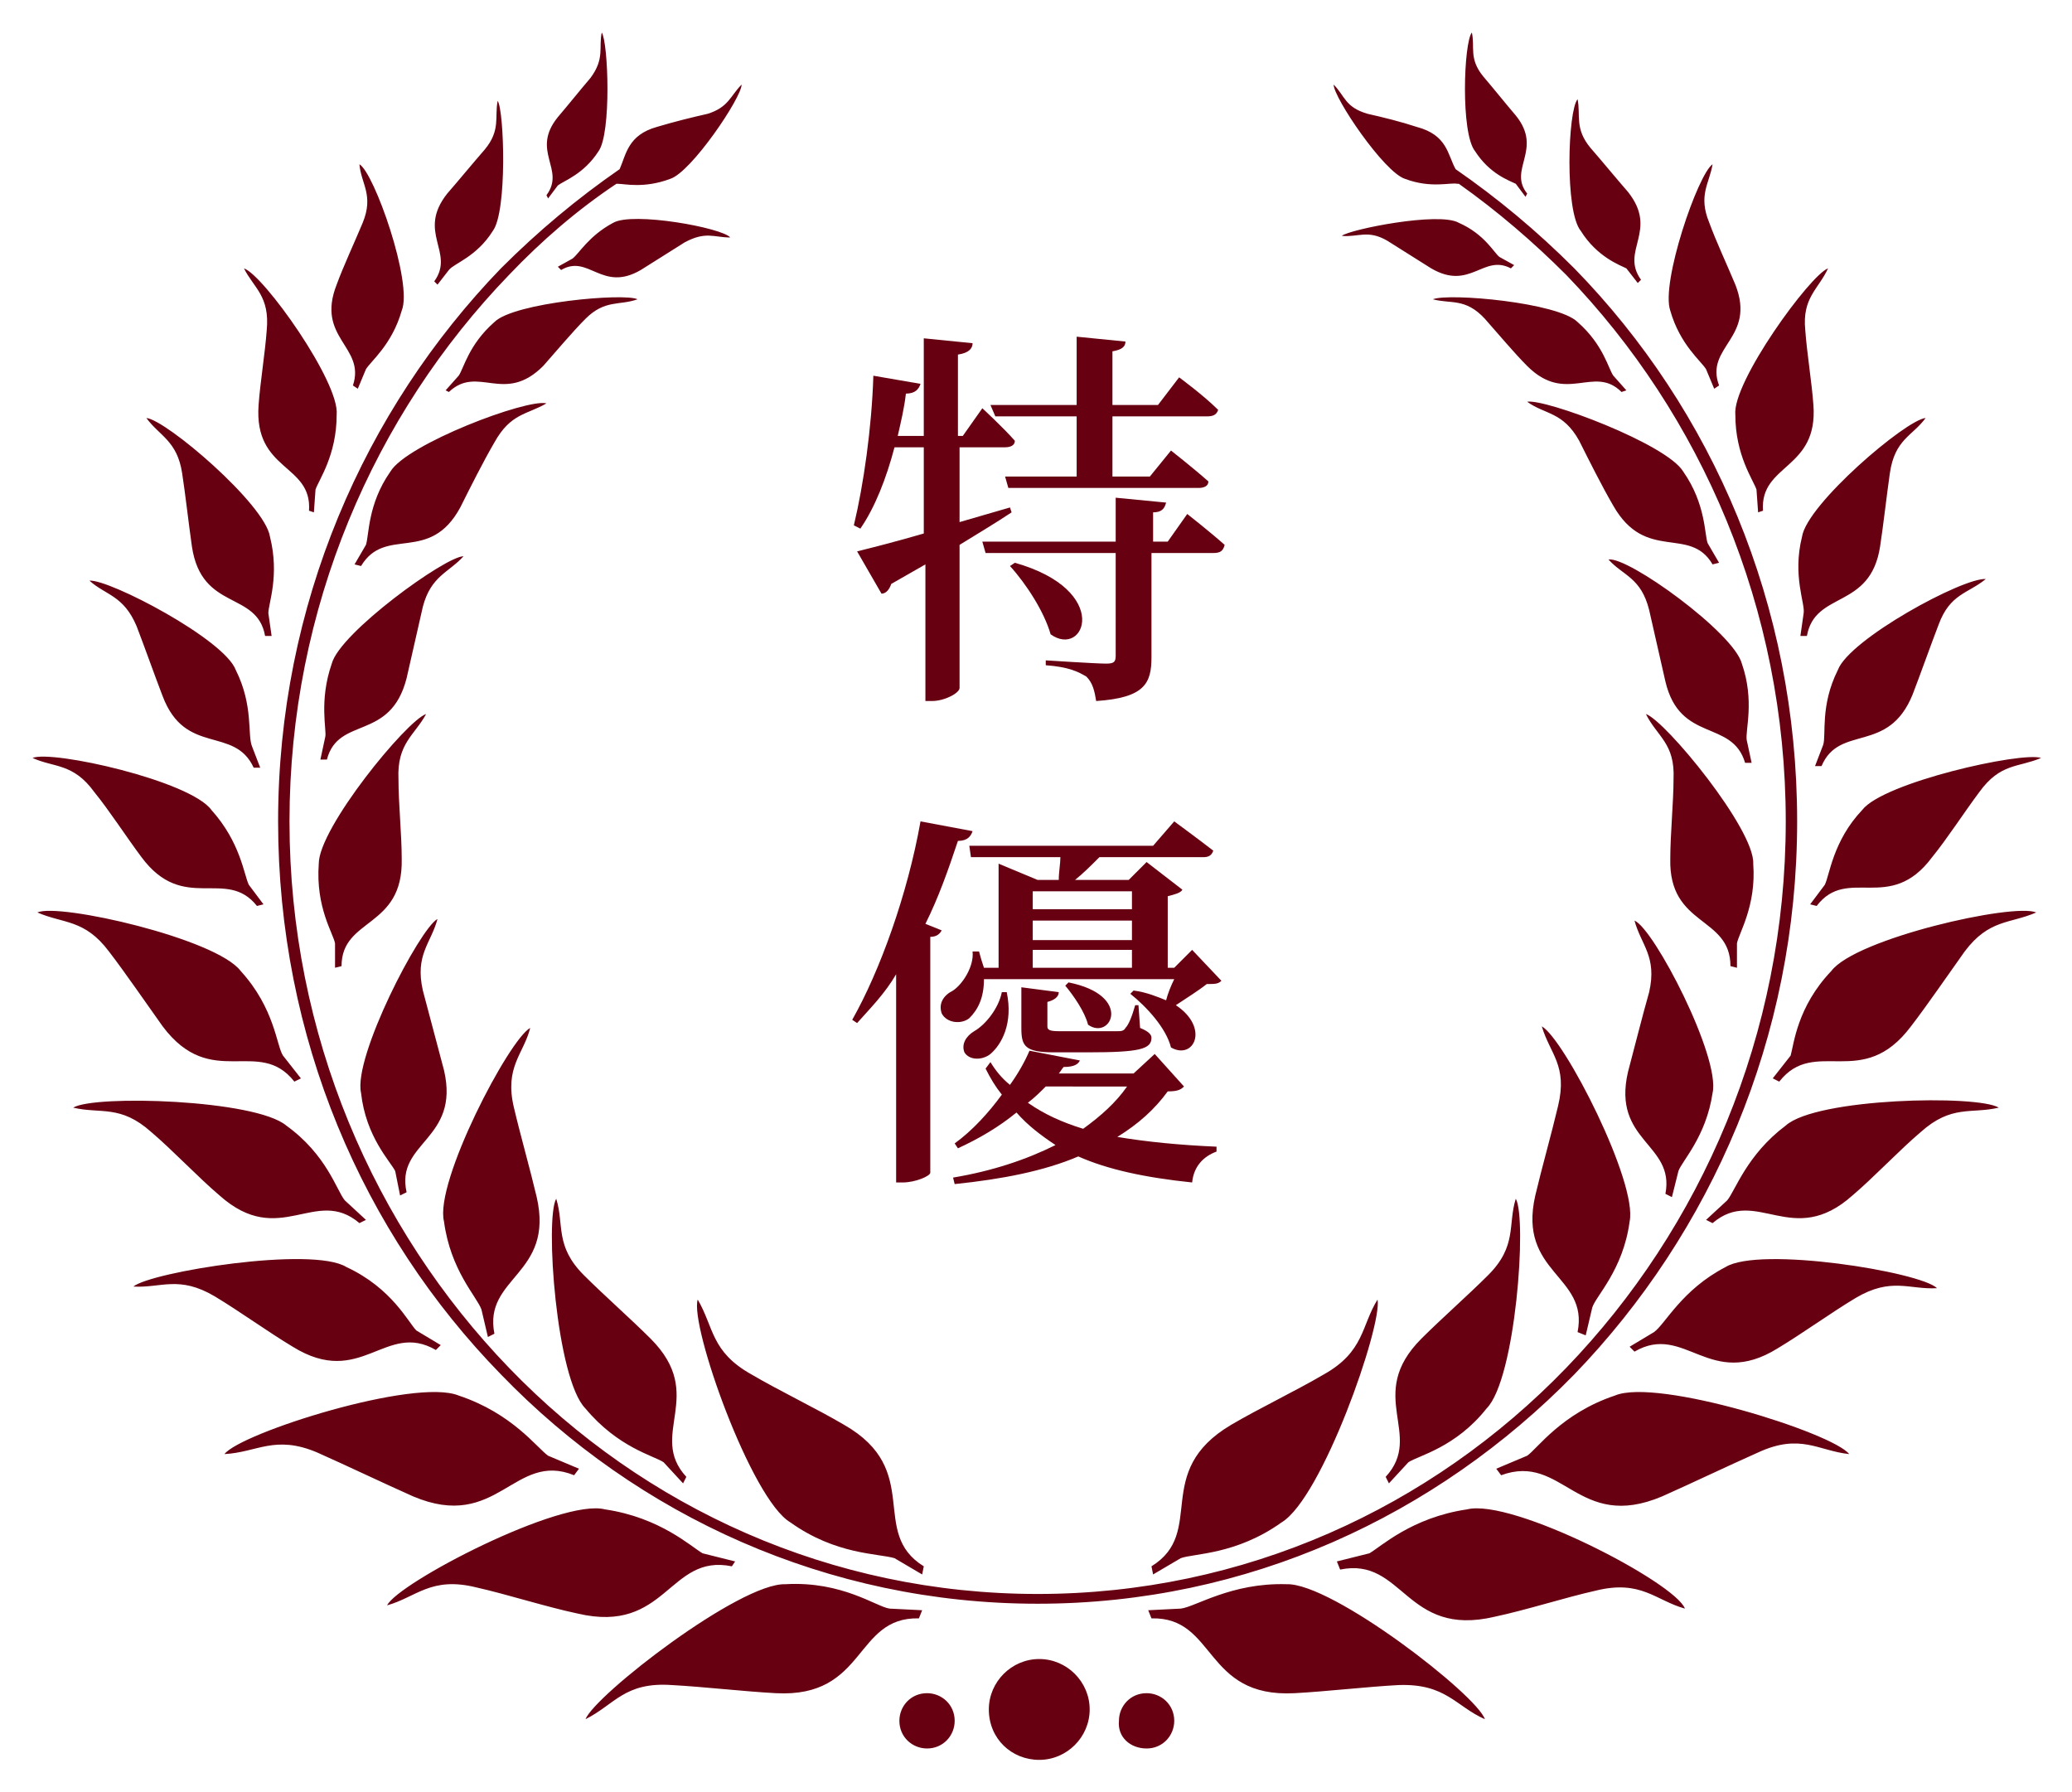 <?xml version="1.0" encoding="utf-8"?>
<!-- Generator: Adobe Illustrator 27.5.0, SVG Export Plug-In . SVG Version: 6.00 Build 0)  -->
<svg version="1.1" id="圖層_1" xmlns="http://www.w3.org/2000/svg" xmlns:xlink="http://www.w3.org/1999/xlink" x="0px" y="0px"
	 width="127.4px" height="110.2px" viewBox="0 0 127.4 110.2" style="enable-background:new 0 0 127.4 110.2;" xml:space="preserve"
	>
<style type="text/css">
	.st0{fill-rule:evenodd;clip-rule:evenodd;fill:#670011;}
	.st1{fill:#670011;}
</style>
<g>
	<path class="st0" d="M78.8,93.6c-2.8,2-5.4,1.9-6.2,2.2l-1.7,1l-0.1-0.5c3.4-2.1,0-5.8,4.9-8.7c1.7-1,4-2.1,5.7-3.1
		c2.5-1.4,2.3-3,3.3-4.6C85,81.5,81.3,92.1,78.8,93.6L78.8,93.6z M89.5,10.4L89.5,10.4C89,9.5,89,8.3,87.1,7.8
		C86.2,7.5,85,7.2,84.1,7c-1.4-0.4-1.4-1.1-2.1-1.8c0,0.8,3.1,5.4,4.4,5.8c1.6,0.6,2.8,0.2,3.2,0.3l0.1,0c2.4,1.7,4.6,3.6,6.6,5.6
		c8.3,8.6,13.5,20.5,13.5,33.6c0,13.1-5.2,25-13.5,33.6c-8.3,8.6-19.8,13.9-32.5,13.9c-12.7,0-24.2-5.3-32.5-13.9
		c-8.3-8.6-13.5-20.5-13.5-33.6c0-13.1,5.2-25,13.5-33.6c2-2.1,4.2-4,6.6-5.6l0.1,0c0.4,0,1.6,0.3,3.2-0.3c1.3-0.4,4.4-5,4.4-5.8
		c-0.7,0.7-0.8,1.4-2.1,1.8c-0.9,0.2-2.1,0.5-3.1,0.8c-1.8,0.5-1.9,1.7-2.3,2.6c-2.6,1.8-5,3.8-7.3,6.1c-8.4,8.7-13.7,20.7-13.7,34
		c0,13.3,5.2,25.3,13.7,34c8.4,8.7,20.1,14.1,33,14.1c12.9,0,24.5-5.4,33-14.1c8.4-8.7,13.7-20.7,13.7-34c0-13.3-5.2-25.3-13.7-34
		C94.5,14.2,92.1,12.2,89.5,10.4L89.5,10.4z M70.5,107.5L70.5,107.5c1,0,1.7-0.8,1.7-1.7c0-1-0.8-1.7-1.7-1.7c-1,0-1.7,0.8-1.7,1.7
		C68.7,106.8,69.5,107.5,70.5,107.5L70.5,107.5z M57,107.5L57,107.5c1,0,1.7-0.8,1.7-1.7c0-1-0.8-1.7-1.7-1.7c-1,0-1.7,0.8-1.7,1.7
		C55.3,106.8,56.1,107.5,57,107.5L57,107.5z M63.9,108.2L63.9,108.2c1.7,0,3.1-1.4,3.1-3.1c0-1.7-1.4-3.1-3.1-3.1
		c-1.7,0-3.1,1.4-3.1,3.1C60.8,106.9,62.2,108.2,63.9,108.2L63.9,108.2z M37.7,13.7L37.7,13.7c1.2-0.7,6.7,0.3,7.2,0.9
		c-1,0-1.5-0.4-2.8,0.3c-0.8,0.5-1.9,1.2-2.7,1.7c-2.4,1.4-3.2-1-4.9,0l-0.2-0.2l0.9-0.5C35.6,15.6,36.2,14.5,37.7,13.7L37.7,13.7z
		 M36.8,9.3L36.8,9.3c-0.9,1.4-2.1,1.8-2.5,2.1l-0.6,0.8l-0.1-0.2c1.2-1.6-1-2.7,0.7-4.8c0.6-0.7,1.4-1.7,2-2.4
		C37.2,3.6,36.8,2.9,37,2C37.4,2.6,37.6,8.2,36.8,9.3L36.8,9.3z M30.3,14.2L30.3,14.2c-1,1.6-2.4,2-2.7,2.4l-0.7,0.9l-0.2-0.2
		c1.3-1.8-1.1-3,0.8-5.4c0.7-0.8,1.6-1.9,2.3-2.7c1-1.2,0.6-2,0.8-3C31,6.8,31.2,13,30.3,14.2L30.3,14.2z M30.4,19.8L30.4,19.8
		c1.2-1.2,8-1.8,8.8-1.4c-1.1,0.4-2,0-3.2,1.2c-0.8,0.8-1.8,2-2.6,2.9c-2.4,2.4-4-0.1-5.8,1.6L27.4,24l0.8-0.9
		C28.5,22.7,28.8,21.2,30.4,19.8L30.4,19.8z M24.7,19.1L24.7,19.1c-0.6,2.1-1.9,3.1-2.2,3.6l-0.5,1.2l-0.3-0.2
		c0.8-2.4-2.3-2.9-1-6.2c0.4-1.1,1.1-2.6,1.6-3.8c0.7-1.7-0.1-2.4-0.2-3.6C23,10.6,25.4,17.4,24.7,19.1L24.7,19.1z M20.7,25.5
		L20.7,25.5c0,2.5-1.1,4-1.3,4.6l-0.1,1.4L19,31.4c0.2-2.9-3.4-2.4-3.1-6.5c0.1-1.4,0.4-3.2,0.5-4.6c0.2-2.1-0.8-2.6-1.4-3.8
		C16.2,16.9,20.9,23.5,20.7,25.5L20.7,25.5z M24,29L24,29c1-1.7,8.4-4.5,9.6-4.2c-1.2,0.7-2.2,0.6-3.2,2.4c-0.7,1.2-1.5,2.8-2.1,4
		c-1.9,3.5-4.6,1.1-6.1,3.6l-0.4-0.1l0.7-1.2C22.7,32.9,22.6,31,24,29L24,29z M16.6,33L16.6,33c0.6,2.4-0.1,4.1-0.1,4.7l0.2,1.4
		l-0.4,0c-0.5-2.8-3.9-1.5-4.5-5.5c-0.2-1.4-0.4-3.2-0.6-4.5c-0.3-2-1.4-2.3-2.2-3.4C10.2,25.8,16.3,31,16.6,33L16.6,33z M20.4,40.8
		L20.4,40.8c0.5-1.9,7-6.6,8.1-6.6c-0.9,1-2,1.2-2.5,3.1c-0.3,1.3-0.7,3.1-1,4.4c-1,3.9-4.2,2.3-4.9,5l-0.4,0l0.3-1.4
		C20.1,44.9,19.6,43.1,20.4,40.8L20.4,40.8z M14.5,41.2L14.5,41.2c-0.7-1.9-7.8-5.6-9-5.5c1,0.9,2.1,0.9,2.9,2.8
		c0.5,1.3,1.1,3,1.6,4.3c1.4,3.7,4.4,1.8,5.6,4.4l0.4,0l-0.5-1.3C15.2,45.2,15.6,43.4,14.5,41.2L14.5,41.2z M13,49.8L13,49.8
		c1.8,2,2,4,2.3,4.6l0.9,1.2l-0.4,0.1c-1.9-2.4-4.5,0.5-7.1-3c-0.9-1.2-2-2.9-2.9-4c-1.3-1.8-2.5-1.5-3.8-2.1
		C3.2,46.1,11.7,48,13,49.8L13,49.8z M19.6,53.1L19.6,53.1c0-2.2,5.4-8.8,6.6-9.2c-0.7,1.3-1.8,1.8-1.7,4c0,1.5,0.2,3.4,0.2,4.9
		c0.1,4.3-3.7,3.6-3.7,6.6l-0.4,0.1l0-1.5C20.5,57.4,19.4,55.8,19.6,53.1L19.6,53.1z M14.8,59.7L14.8,59.7c2.1,2.3,2.2,4.6,2.6,5.2
		l1.1,1.4l-0.4,0.2c-2.2-2.8-5.1,0.6-8.1-3.4c-1-1.4-2.3-3.3-3.3-4.6c-1.5-2-2.8-1.7-4.4-2.4C3.6,55.5,13.3,57.7,14.8,59.7
		L14.8,59.7z M22.2,67.2L22.2,67.2c-0.5-2.2,3.6-10.1,4.7-10.7c-0.4,1.5-1.4,2.2-0.9,4.4c0.4,1.5,0.9,3.4,1.3,4.9
		c1,4.3-3,4.4-2.3,7.5l-0.4,0.2L24.3,72C24,71.4,22.5,69.9,22.2,67.2L22.2,67.2z M17.6,69.2L17.6,69.2c2.5,1.8,3.1,4,3.6,4.6
		l1.3,1.2l-0.4,0.2c-2.7-2.3-4.9,1.6-8.6-1.7c-1.3-1.1-2.9-2.8-4.2-3.9c-1.9-1.7-3.1-1.1-4.8-1.5C5.8,67.3,15.7,67.6,17.6,69.2
		L17.6,69.2z M21.3,77.9L21.3,77.9c2.8,1.3,3.8,3.4,4.3,3.9l1.5,0.9l-0.3,0.3c-3.1-1.8-4.6,2.4-8.8-0.2c-1.5-0.9-3.3-2.2-4.8-3.1
		c-2.2-1.3-3.3-0.5-5-0.6C9.3,78.2,19.2,76.6,21.3,77.9L21.3,77.9z M28.2,85.8L28.2,85.8c3.3,1.1,4.8,3.2,5.5,3.7l1.9,0.8l-0.3,0.4
		c-3.7-1.5-4.7,3.5-9.9,1.3c-1.8-0.8-4.1-1.9-5.9-2.7c-2.6-1.1-3.7,0-5.7,0.1C14.8,88.1,25.5,84.7,28.2,85.8L28.2,85.8z M27.3,75.1
		L27.3,75.1c-0.6-2.4,4-11.2,5.3-11.9c-0.4,1.6-1.6,2.4-1,4.9c0.4,1.7,1,3.8,1.4,5.5c1.1,4.8-3.3,4.9-2.6,8.4L30,82.2l-0.4-1.7
		C29.3,79.7,27.7,78.1,27.3,75.1L27.3,75.1z M37.2,92.8L37.2,92.8c3.4,0.5,5.3,2.3,6,2.7l2,0.5L45,96.3c-3.9-0.8-4,4.2-9.5,2.9
		c-1.9-0.4-4.4-1.2-6.2-1.6c-2.8-0.7-3.7,0.6-5.5,1.1C24.5,97.3,34.5,92.1,37.2,92.8L37.2,92.8z M36,86.6L36,86.6
		c-1.8-1.8-2.5-11.7-1.8-12.9c0.5,1.6-0.1,2.9,1.7,4.7c1.2,1.2,2.9,2.7,4.1,3.9c3.5,3.5-0.2,5.9,2.2,8.5l-0.2,0.4l-1.2-1.3
		C40.2,89.5,38,89,36,86.6L36,86.6z M48.3,97.4L48.3,97.4c3.5-0.2,5.6,1.4,6.4,1.5l2,0.1l-0.2,0.5c-4-0.1-3.2,4.9-8.8,4.6
		c-1.9-0.1-4.5-0.4-6.4-0.5c-2.9-0.2-3.5,1.2-5.3,2.1C36.6,104.2,45.5,97.3,48.3,97.4L48.3,97.4z M48.6,93.6L48.6,93.6
		c-2.4-1.4-6.2-12.1-5.7-13.7c1,1.7,0.8,3.2,3.3,4.6c1.7,1,4,2.1,5.7,3.1c4.9,2.8,1.5,6.6,4.9,8.7l-0.1,0.5l-1.7-1
		C54,95.5,51.4,95.6,48.6,93.6L48.6,93.6z M89.7,13.7L89.7,13.7c1.6,0.7,2.2,1.9,2.5,2.1l0.9,0.5l-0.2,0.2c-1.7-0.9-2.5,1.4-4.9,0
		c-0.8-0.5-1.9-1.2-2.7-1.7c-1.2-0.7-1.8-0.2-2.8-0.3C83,14.1,88.5,13,89.7,13.7L89.7,13.7z M90.7,9.3L90.7,9.3
		C89.8,8.2,90,2.6,90.5,2c0.2,0.9-0.2,1.6,0.7,2.7c0.6,0.7,1.4,1.7,2,2.4c1.7,2.1-0.5,3.3,0.7,4.8l-0.1,0.2l-0.6-0.8
		C92.8,11.1,91.6,10.7,90.7,9.3L90.7,9.3z M97.2,14.2L97.2,14.2c-1-1.2-0.8-7.4-0.2-8.1c0.2,1-0.2,1.8,0.8,3
		c0.7,0.8,1.6,1.9,2.3,2.7c1.9,2.4-0.5,3.6,0.8,5.4l-0.2,0.2l-0.7-0.9C99.6,16.3,98.2,15.8,97.2,14.2L97.2,14.2z M97,19.8L97,19.8
		c1.6,1.4,1.9,2.9,2.2,3.3l0.8,0.9l-0.3,0.1c-1.7-1.7-3.4,0.8-5.8-1.6c-0.8-0.8-1.8-2-2.6-2.9c-1.2-1.3-2.1-0.9-3.2-1.2
		C89.1,18,95.8,18.6,97,19.8L97,19.8z M102.7,19.1L102.7,19.1c-0.6-1.7,1.7-8.4,2.6-9c-0.2,1.2-0.9,1.9-0.2,3.6
		c0.4,1.1,1.1,2.6,1.6,3.8c1.3,3.3-1.9,3.8-1,6.2l-0.3,0.2l-0.5-1.2C104.6,22.2,103.3,21.2,102.7,19.1L102.7,19.1z M106.7,25.5
		L106.7,25.5c-0.2-2,4.6-8.6,5.7-9c-0.6,1.3-1.6,1.8-1.4,3.8c0.1,1.4,0.4,3.2,0.5,4.6c0.3,4-3.3,3.6-3.1,6.5l-0.3,0.1l-0.1-1.4
		C107.8,29.5,106.7,28,106.7,25.5L106.7,25.5z M103.5,29L103.5,29c1.4,2,1.3,3.9,1.5,4.4l0.7,1.2l-0.4,0.1c-1.4-2.4-4.1-0.1-6.1-3.6
		c-0.7-1.2-1.5-2.8-2.1-4c-1-1.8-2.1-1.6-3.2-2.4C95,24.5,102.5,27.3,103.5,29L103.5,29z M110.8,33L110.8,33c0.3-2,6.4-7.2,7.6-7.3
		c-0.8,1.1-1.9,1.3-2.2,3.4c-0.2,1.4-0.4,3.2-0.6,4.5c-0.6,3.9-4,2.7-4.5,5.5l-0.4,0l0.2-1.4C111,37.1,110.2,35.4,110.8,33L110.8,33
		z M107.1,40.8L107.1,40.8c0.8,2.3,0.2,4.1,0.3,4.7l0.3,1.4l-0.4,0c-0.8-2.7-4-1.2-4.9-5c-0.3-1.3-0.7-3.1-1-4.4
		c-0.5-2-1.6-2.1-2.5-3.1C100.1,34.2,106.6,38.9,107.1,40.8L107.1,40.8z M113,41.2L113,41.2c-1.1,2.2-0.7,4-0.9,4.6l-0.5,1.3l0.4,0
		c1.1-2.6,4.1-0.7,5.6-4.4c0.5-1.3,1.1-3,1.6-4.3c0.7-1.9,1.8-1.9,2.9-2.8C120.7,35.5,113.7,39.3,113,41.2L113,41.2z M114.5,49.8
		L114.5,49.8c1.3-1.7,9.8-3.6,11-3.2c-1.4,0.6-2.5,0.3-3.8,2.1c-0.9,1.2-2,2.9-2.9,4c-2.6,3.5-5.2,0.5-7.1,3l-0.4-0.1l0.9-1.2
		C112.5,53.8,112.7,51.7,114.5,49.8L114.5,49.8z M107.8,53.1L107.8,53.1c0.2,2.6-0.9,4.3-1,4.9l0,1.5l-0.4-0.1
		c0-3.1-3.8-2.4-3.7-6.6c0-1.5,0.2-3.5,0.2-4.9c0.1-2.2-1-2.6-1.7-4C102.4,44.3,107.9,51,107.8,53.1L107.8,53.1z M112.6,59.7
		L112.6,59.7c1.5-2,11.2-4.2,12.6-3.6c-1.6,0.7-2.9,0.4-4.4,2.4c-1,1.4-2.3,3.3-3.3,4.6c-3,4-5.9,0.6-8.1,3.4l-0.4-0.2l1.1-1.4
		C110.3,64.2,110.5,61.9,112.6,59.7L112.6,59.7z M105.3,67.2L105.3,67.2c-0.4,2.7-1.9,4.2-2.1,4.8l-0.4,1.6l-0.4-0.2
		c0.6-3.1-3.3-3.2-2.3-7.5c0.4-1.5,0.9-3.5,1.3-4.9c0.5-2.2-0.5-2.9-0.9-4.4C101.7,57.1,105.8,65,105.3,67.2L105.3,67.2z
		 M109.8,69.2L109.8,69.2c1.9-1.7,11.8-1.9,13.1-1.1c-1.7,0.4-2.9-0.2-4.8,1.5c-1.3,1.1-2.9,2.8-4.2,3.9c-3.7,3.3-5.9-0.6-8.6,1.7
		l-0.4-0.2l1.3-1.2C106.7,73.2,107.4,71,109.8,69.2L109.8,69.2z M106.1,77.9L106.1,77.9c2.1-1.3,12,0.3,13,1.3
		c-1.7,0.1-2.8-0.7-5,0.6c-1.5,0.9-3.3,2.2-4.8,3.1c-4.2,2.6-5.7-1.6-8.8,0.2l-0.3-0.3l1.5-0.9C102.4,81.4,103.4,79.3,106.1,77.9
		L106.1,77.9z M99.3,85.8L99.3,85.8c2.6-1.1,13.4,2.3,14.4,3.6c-1.9-0.2-3-1.3-5.6-0.1c-1.8,0.8-4.1,1.9-5.9,2.7
		c-5.2,2.2-6.1-2.7-9.9-1.3l-0.3-0.4l1.9-0.8C94.5,89.1,96,86.9,99.3,85.8L99.3,85.8z M100.2,75.1L100.2,75.1
		c-0.4,3-2.1,4.6-2.3,5.3l-0.4,1.7L97,81.9c0.7-3.5-3.7-3.6-2.6-8.4c0.4-1.7,1-3.8,1.4-5.5c0.6-2.5-0.5-3.2-1-4.9
		C96.2,63.9,100.7,72.7,100.2,75.1L100.2,75.1z M90.2,92.8L90.2,92.8c-3.4,0.5-5.3,2.3-6,2.7l-2,0.5l0.2,0.5c3.9-0.8,4,4.2,9.5,2.9
		c1.9-0.4,4.4-1.2,6.2-1.6c2.8-0.7,3.7,0.6,5.5,1.1C103,97.3,93,92.1,90.2,92.8L90.2,92.8z M91.4,86.6L91.4,86.6
		c1.8-1.8,2.5-11.7,1.8-12.9c-0.5,1.6,0.1,2.9-1.7,4.7c-1.2,1.2-2.9,2.7-4.1,3.9c-3.5,3.5,0.2,5.9-2.2,8.5l0.2,0.4l1.2-1.3
		C87.2,89.5,89.5,89,91.4,86.6L91.4,86.6z M79.1,97.4L79.1,97.4c2.8-0.1,11.7,6.8,12.2,8.3c-1.8-0.8-2.4-2.2-5.3-2.1
		c-1.9,0.1-4.5,0.4-6.4,0.5c-5.6,0.3-4.8-4.7-8.8-4.6l-0.2-0.5l2-0.1C73.5,98.8,75.7,97.3,79.1,97.4z"/>
	<g>
		<g>
			<path class="st1" d="M62.2,31.5c-0.9,0.6-1.9,1.2-3.2,2v8.8c0,0.3-0.9,0.8-1.7,0.8h-0.4v-8.4c-0.7,0.4-1.4,0.8-2.1,1.2
				c-0.1,0.3-0.3,0.6-0.6,0.6l-1.5-2.6c0.8-0.2,2.4-0.6,4.1-1.1v-5.3H55c-0.5,1.9-1.2,3.7-2.1,5l-0.4-0.2c0.6-2.5,1.1-6,1.2-9.2
				l2.9,0.5c-0.1,0.3-0.3,0.6-0.9,0.6c-0.1,0.9-0.3,1.7-0.5,2.6h1.6v-6l3,0.3c0,0.3-0.2,0.6-0.9,0.7v5h0.3l1.2-1.7c0,0,1.3,1.2,2,2
				c0,0.3-0.3,0.4-0.6,0.4H59v4.6c1-0.3,2.1-0.6,3.1-0.9L62.2,31.5z M73,31.6c0,0,1.4,1.1,2.3,1.9C75.2,33.9,75,34,74.6,34h-3.8v6.4
				c0,1.6-0.4,2.5-3.4,2.7c-0.1-0.6-0.2-1.1-0.6-1.5c-0.5-0.3-1.1-0.6-2.5-0.7v-0.3c0,0,3.1,0.2,3.7,0.2c0.5,0,0.6-0.1,0.6-0.5V34
				h-8l-0.2-0.7h8.2v-2.7l3.1,0.3c-0.1,0.4-0.3,0.6-0.8,0.6v1.8h0.9L73,31.6z M60.9,24.9h5.3v-4.2l3,0.3c0,0.3-0.2,0.5-0.8,0.6v3.3
				h2.8l1.3-1.7c0,0,1.5,1.1,2.4,2c-0.1,0.3-0.3,0.4-0.7,0.4h-5.8v3.7h2.3l1.3-1.6c0,0,1.4,1.1,2.3,1.9c0,0.3-0.3,0.4-0.6,0.4H62
				l-0.2-0.7h4.4v-3.7h-5L60.9,24.9z M62.4,34.6c6,1.7,4.3,5.9,2.2,4.4c-0.4-1.4-1.5-3.1-2.5-4.2L62.4,34.6z"/>
			<path class="st1" d="M57.9,57.2c-0.1,0.2-0.3,0.4-0.7,0.4v14.5c0,0.2-0.9,0.6-1.7,0.6h-0.4V59.9c-0.7,1.2-1.6,2.1-2.4,3l-0.3-0.2
				c1.7-3,3.4-7.7,4.2-12.2l3.2,0.6c-0.1,0.3-0.3,0.6-0.9,0.6c-0.6,1.8-1.2,3.5-2,5.1L57.9,57.2z M75.1,60.3
				c-0.2,0.2-0.4,0.2-0.9,0.2c-0.5,0.4-1.3,0.9-1.9,1.3c2.1,1.4,1.1,3.4-0.3,2.6c-0.3-1.2-1.5-2.5-2.5-3.3l0.2-0.2
				c0.8,0.1,1.5,0.4,2,0.6c0.1-0.4,0.3-0.9,0.5-1.3H60.5c0,1.2-0.4,1.9-0.9,2.4c-0.5,0.4-1.4,0.3-1.7-0.3c-0.2-0.6,0.1-1.1,0.7-1.4
				c0.6-0.4,1.3-1.5,1.2-2.4l0.4,0c0.1,0.4,0.2,0.7,0.3,1h0.9v-6.4l2.4,1h1.3c0-0.5,0.1-1,0.1-1.4h-5.5L59.6,52h11.3l1.3-1.5
				c0,0,1.5,1.1,2.4,1.8c-0.1,0.3-0.3,0.4-0.6,0.4h-6.4c-0.5,0.5-1,1-1.5,1.4h3.3l1.1-1.1l2.2,1.7c-0.1,0.2-0.5,0.3-0.9,0.4v4.4h0.4
				l1.1-1.1L75.1,60.3z M72.8,66.8c-0.2,0.2-0.4,0.3-1,0.3c-0.8,1.1-1.8,2-3.1,2.8c1.8,0.3,3.8,0.5,6.1,0.6l0,0.3
				c-0.8,0.3-1.4,0.9-1.5,1.9c-2.9-0.3-5.2-0.8-7-1.6c-2.1,0.9-4.7,1.4-7.6,1.7l-0.1-0.4c2.4-0.4,4.5-1.1,6.3-2
				c-0.9-0.6-1.7-1.2-2.4-2c-1.1,0.9-2.3,1.6-3.6,2.2l-0.2-0.3c1.1-0.8,2.1-1.9,2.9-3c-0.4-0.5-0.7-1-1-1.6l0.3-0.4
				c0.3,0.5,0.7,1,1.2,1.4c0.5-0.7,0.9-1.4,1.2-2.1l3.1,0.6c-0.1,0.2-0.3,0.4-1,0.4c-0.1,0.1-0.2,0.3-0.3,0.4h4.6l1.3-1.2L72.8,66.8
				z M61.9,61c0.4,1.9-0.3,3.2-1,3.8c-0.5,0.4-1.3,0.4-1.6-0.1c-0.2-0.5,0.1-1,0.6-1.3c0.7-0.4,1.5-1.4,1.7-2.4L61.9,61z M65.1,61
				c0,0.3-0.3,0.5-0.7,0.6v1.5c0,0.2,0.1,0.3,0.7,0.3H67c0.7,0,1.4,0,1.7,0c0.2,0,0.4,0,0.5-0.2c0.2-0.2,0.4-0.7,0.6-1.4H70l0.1,1.4
				c0.5,0.2,0.7,0.4,0.7,0.6c0,0.7-0.7,0.9-3.9,0.9h-2.1c-1.8,0-2-0.4-2-1.5v-2.5L65.1,61z M64.3,66.8c-0.3,0.3-0.7,0.7-1.1,1
				c1,0.7,2.1,1.2,3.4,1.6c1.1-0.8,2-1.6,2.7-2.6H64.3z M63.5,54.8v1.1h6.1v-1.1H63.5z M69.6,56.6h-6.1v1.2h6.1V56.6z M63.5,59.5
				h6.1v-1.1h-6.1V59.5z M65.7,60.4c4,0.8,2.6,3.6,1.2,2.6c-0.2-0.8-0.9-1.8-1.4-2.4L65.7,60.4z"/>
		</g>
	</g>
</g>
</svg>
